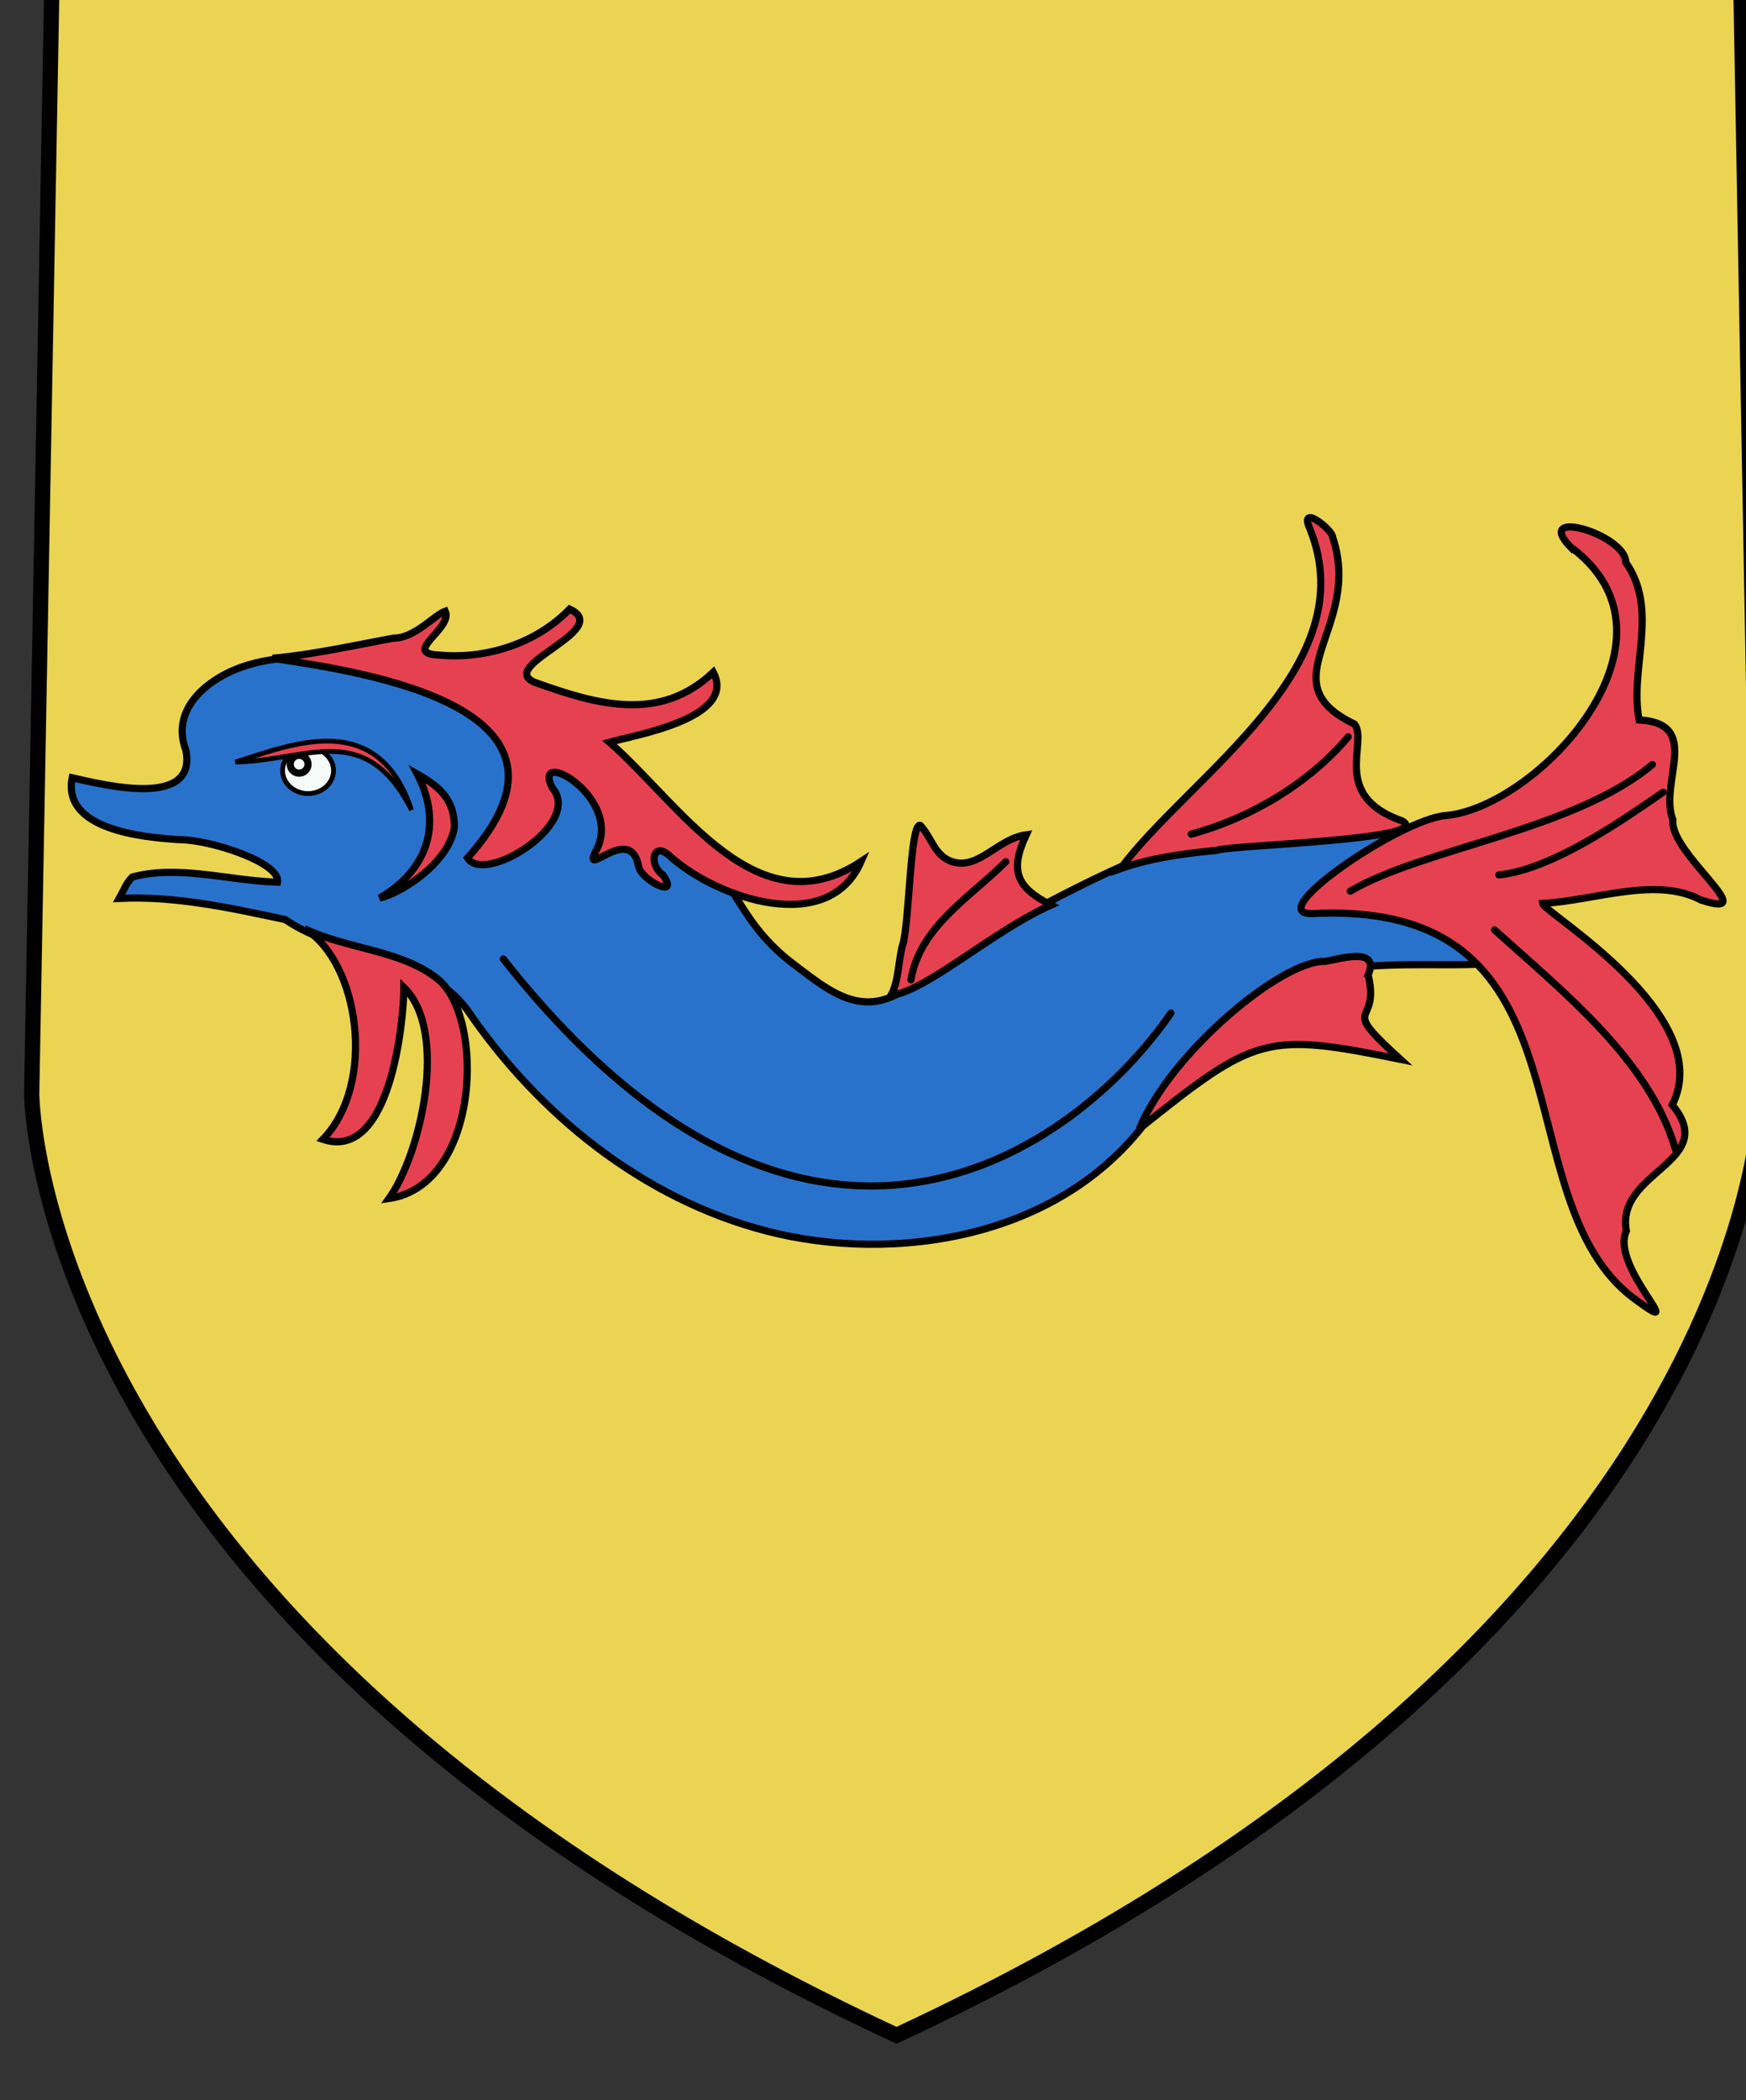 <?xml version="1.0" encoding="UTF-8" standalone="no"?>
<!-- Created with Inkscape (http://www.inkscape.org/) -->

<svg
   xmlns:dc="http://purl.org/dc/elements/1.1/"
   xmlns:cc="http://creativecommons.org/ns#"
   xmlns:rdf="http://www.w3.org/1999/02/22-rdf-syntax-ns#"
   xmlns:svg="http://www.w3.org/2000/svg"
   xmlns="http://www.w3.org/2000/svg"
   xmlns:sodipodi="http://sodipodi.sourceforge.net/DTD/sodipodi-0.dtd"
   xmlns:inkscape="http://www.inkscape.org/namespaces/inkscape"
   width="96.673mm"
   height="116.206mm"
   viewBox="0 0 96.673 116.206"
   version="1.1"
   id="svg22407"
   inkscape:version="0.92.3 (2405546, 2018-03-11)">
  <rect x="0" y="0" width="96.673" height="116.206" fill="#333333" stroke="none"/>
  <defs
     id="defs22401" />
  <sodipodi:namedview
     id="base"
     pagecolor="#ffffff"
     bordercolor="#666666"
     borderopacity="1.0"
     inkscape:pageopacity="0.0"
     inkscape:pageshadow="2"
     inkscape:zoom="0.7"
     inkscape:cx="414.72335"
     inkscape:cy="32.180817"
     inkscape:document-units="mm"
     inkscape:current-layer="layer1"
     showgrid="false"
     fit-margin-top="0"
     fit-margin-left="0"
     fit-margin-right="0"
     fit-margin-bottom="0"
     inkscape:window-width="1920"
     inkscape:window-height="1017"
     inkscape:window-x="-4"
     inkscape:window-y="-4"
     inkscape:window-maximized="1" />
  <g
     inkscape:label="Layer 1"
     inkscape:groupmode="layer"
     id="layer1"
     transform="translate(378.688,83.895)">
    <g
       transform="matrix(0.282,0,0,0.282,1312.874,-3929.172)"
       id="g22369">
      <path
         inkscape:connector-curvature="0"
         style="fill:#ead452;fill-opacity:1;stroke:#000000;stroke-width:3;stroke-miterlimit:4;stroke-dasharray:none"
         d="m -5988.224,13630.499 -4,219.805 c 0,0 -0.055,105.808 169.798,184.796 169.798,-78.988 169.744,-184.796 169.744,-184.796 l -4,-219.805 c 0,0 -110.48,-4 -165.744,-4 -55.282,0 -165.798,4 -165.798,4 z"
         id="path3319-7-4-83-7-0-9-1-37-5"
         sodipodi:nodetypes="cccccsc" />
      <g
         id="g4591-3"
         style="display:inline;stroke-width:1.449;stroke-miterlimit:4;stroke-dasharray:none"
         transform="matrix(0.97,0,0,0.971,-6296.767,13503.33)">
        <g
           style="stroke-width:1.449;stroke-miterlimit:4;stroke-dasharray:none"
           id="g4424-6"
           transform="translate(11.288,-26.559)">
          <path
             style="fill:#2972cc;fill-opacity:1;stroke:#000000;stroke-width:1.449;stroke-miterlimit:4;stroke-dasharray:none"
             d="m 183.281,-155.75 c -3.593,0.022 -7.035,0.463 -10.25,1.406 -7.473,2.109 -16.224,8.43 -12.875,17.281 2.355,11.651 -15.941,7.208 -23,5.594 -2.049,10.402 14.016,12.025 21.625,12.5 6.508,0.004 20.676,4.722 19.938,8.594 -9.707,-0.256 -20.045,-3.583 -29.406,-1.031 -1.217,1.193 -1.809,2.856 -2.625,4.312 11.357,-0.539 22.558,1.928 33.594,4.281 11.432,7.834 27.96,6.431 36.844,18.25 14.406,21.111 35.537,38.228 60.713,44.723 25.076,6.469 60.56,2.092 78.599,-24.785 0.197,-3.104 3.783,-4.665 5.688,-6.469 7.146,-7.148 15.415,-13.124 23.719,-18.781 9.529,-6.947 42.894,-1.37 39.031,-5.656 -20.406,-13.108 -52.599,-10.404 -12.906,-23.875 4.353,-1.765 10.506,-4.157 2.375,-2.719 -20.734,2.178 -41.952,2.034 -62.188,7.406 -13.833,6.039 -20.076,10.128 -39.5,19.636 -12.731,14.879 -20.42,8.137 -29.638,1.146 -8.755,-6.64 -10.623,-13.268 -14.487,-17.438 -1.111,-0.841 -2.198,-1.372 -3.219,-1.656 -0.01,-0.003 -0.021,0.003 -0.031,0 -17.892,-18.189 -54.533,-42.888 -82,-42.719 z"
             transform="translate(173.712,451.559)"
             id="path2333-4-5"
             inkscape:connector-curvature="0"
             sodipodi:nodetypes="ccccccccccsccccccccscccsc" />
          <path
             sodipodi:nodetypes="sccccs"
             id="path2331-8-9-1"
             d="m 384.726,360.644 c -7.46,-5.808 -18.127,-5.894 -26.815,-10.043 11.049,6.688 14.618,31.284 3.706,42.559 13.771,4.565 16.369,-24.178 16.394,-30.712 9.091,8.82 3.459,33.609 -3.025,42.67 18.423,-2.675 19.563,-36.827 9.74,-44.474 z"
             style="fill:#e64151;fill-opacity:1;stroke:#000000;stroke-width:1.449;stroke-miterlimit:4;stroke-dasharray:none"
             inkscape:connector-curvature="0" />
          <path
             sodipodi:nodetypes="cccccccccccccccc"
             id="path2339-2-9-8"
             d="m 351.416,295.942 c 8.272,-0.741 16.4,-2.597 24.557,-4.076 4.205,0.03 8.166,-4.644 10.41,-5.444 1.622,3.521 -8.969,8.512 -1.284,8.871 9.588,0.892 19.685,-2.324 26.457,-9.29 9.009,4.161 -14.888,11.445 -7.094,14.787 12.62,4.52 25.334,8.213 36.17,-2.031 4.886,9.284 -15.815,12.68 -21.006,14.148 14.271,12.429 29.803,38.063 50.934,24.098 -6.637,15.281 -29.247,7.387 -38.575,-0.969 -3.588,-3.466 -4.516,1.619 -1.561,3.676 3.666,5.135 -4.467,1.054 -4.91,-1.75 -1.641,-8.73 -11.374,2.67 -8.754,-2.861 6.177,-10.763 -13.025,-21.601 -8.735,-13.019 6.359,7.238 -13.727,19.736 -17.133,14.207 27.206,-30.286 -19.939,-37.425 -39.477,-40.347 z"
             style="fill:#e64151;fill-opacity:1;stroke:#000000;stroke-width:1.449;stroke-miterlimit:4;stroke-dasharray:none"
             inkscape:connector-curvature="0" />
          <path
             sodipodi:nodetypes="cccc"
             id="path6368-1-3-5"
             d="m 380.715,319.329 c 4.65,8.882 3.229,18.674 -7.614,25.085 4.891,-1.217 14.036,-7.354 15.124,-14.288 0.033,-5.351 -2.603,-8.042 -7.51,-10.797 z"
             style="fill:#e64151;fill-opacity:1;fill-rule:evenodd;stroke:#000000;stroke-width:1.449;stroke-linecap:butt;stroke-linejoin:miter;stroke-miterlimit:4;stroke-dasharray:none;stroke-opacity:1"
             inkscape:connector-curvature="0" />
          <g
             style="stroke-width:1.449;stroke-miterlimit:4;stroke-dasharray:none"
             transform="translate(50.195,89.937)"
             id="g8308-4-3">
            <ellipse
               rx="2.97"
               cy="478.45"
               ry="2.672"
               cx="471.716"
               style="fill:#f5fbf8;fill-opacity:1;stroke:#000000;stroke-width:0.557;stroke-miterlimit:4;stroke-dasharray:none"
               id="ellipse2343-5-1-4"
               transform="matrix(1.736,0,0,1.736,-510.482,-601.884)" />
            <circle
               cy="477.708"
               transform="matrix(1.736,0,0,1.736,-510.482,-601.884)"
               r="1.039"
               cx="470.677"
               style="fill:#f5fbf8;fill-opacity:1;stroke:#000000;stroke-width:0.835;stroke-miterlimit:4;stroke-dasharray:none"
               id="circle2345-2-1-5" />
            <path
               style="fill:#e64151;fill-opacity:1;stroke:#000000;stroke-width:0.966;stroke-miterlimit:4;stroke-dasharray:none"
               d="m 293.716,226.987 c 11.406,-3.575 28.796,-10.92 35.65,9.687 -9.382,-18.326 -20.979,-9.994 -35.65,-9.687 z"
               id="polygon2341-7-3-8"
               sodipodi:nodetypes="ccc"
               inkscape:connector-curvature="0" />
          </g>
        </g>
        <path
           inkscape:connector-curvature="0"
           style="fill:#e64151;fill-opacity:1;stroke:#000000;stroke-width:1.449;stroke-miterlimit:4;stroke-dasharray:none"
           d="m 572.734,243.338 c 11.165,27.924 -24.032,49.449 -38.417,68.565 6.132,-2.168 13.04,-3.091 19.491,-3.7 2.651,-1.102 44.482,-2.106 37.53,-5.96 -14.616,-5.114 -6.764,-15.895 -9.624,-19.566 -18.032,-8.609 1.819,-19.423 -4.429,-37.78 0.046,-1.452 -7.042,-7.078 -4.552,-1.558 z"
           id="path2325-0-7-3"
           sodipodi:nodetypes="ccccccc" />
        <path
           inkscape:connector-curvature="0"
           style="fill:#e64151;fill-opacity:1;stroke:#000000;stroke-width:1.449;stroke-miterlimit:4;stroke-dasharray:none"
           d="m 625.371,246.829 c 25.432,18.597 -6.723,52.778 -25.255,54.34 -9.338,0.787 -38.445,20.753 -26.313,19.779 57.76,-2.459 37.278,57.717 64.613,77.902 11.951,8.825 -5.082,-6.513 -1.674,-13.742 -2.214,-12.147 18.972,-13.865 9.296,-25.473 9.22,-18.122 -26.057,-38.918 -26.251,-40.705 10.79,-0.622 22.997,-5.526 32.086,-0.683 12.889,4.191 -6.494,-9.528 -5.71,-16.205 -2.919,-7.595 6.085,-19.505 -6.835,-20.197 -2.021,-10.46 4.121,-22.191 -2.702,-31.832 0.005,-5.665 -18.838,-11.142 -11.256,-3.182 z"
           id="path2323-9-8-1"
           sodipodi:nodetypes="cscscccccccc" />
        <path
           inkscape:connector-curvature="0"
           style="fill:#e64151;fill-opacity:1;stroke:#000000;stroke-width:1.449;stroke-miterlimit:4;stroke-dasharray:none"
           d="m 490.28,327.242 c -0.899,2.98 -0.797,7.507 -2.399,10.281 7.25,-0.911 20.751,-13.123 32.416,-18.27 -6.731,-3.441 -8.57,-6.657 -5.024,-14.203 -5.828,0.807 -9.587,7.103 -14.93,5.458 -3.616,-1.113 -4.251,-4.98 -6.499,-7.354 -2.083,-0.807 -2.201,19.568 -3.565,24.088 z"
           id="path2327-4-6-8"
           sodipodi:nodetypes="scccscs" />
        <path
           inkscape:connector-curvature="0"
           style="fill:#e64151;fill-opacity:1;stroke:#000000;stroke-width:1.449;stroke-miterlimit:4;stroke-dasharray:none"
           d="m 584.485,333.382 c 2.443,-5.828 -5.671,-3.231 -8.72,-2.749 -8.683,-0.288 -31.126,18.281 -37.585,33.826 23.502,-18.819 25.538,-19.551 52.824,-14.029 -12.994,-11.808 -3.94,-6.167 -6.518,-17.048 z"
           id="polygon2329-8-0-8"
           sodipodi:nodetypes="ccccc" />
        <path
           inkscape:connector-curvature="0"
           style="fill:none;stroke:#000000;stroke-width:1.449;stroke-linecap:round;stroke-miterlimit:4;stroke-dasharray:none"
           d="m 491.931,334.356 c 1.813,-10.762 11.948,-16.634 19.202,-23.865"
           id="path2367-5-0-3"
           sodipodi:nodetypes="cc" />
        <path
           inkscape:connector-curvature="0"
           style="fill:none;stroke:#000000;stroke-width:1.449;stroke-linecap:round;stroke-miterlimit:4;stroke-dasharray:none"
           d="M 646.7,368.666 C 641.467,350.595 623.733,336.634 610.082,324.281"
           id="path2369-5-9-2"
           sodipodi:nodetypes="cc" />
        <path
           sodipodi:nodetypes="cc"
           inkscape:connector-curvature="0"
           style="fill:none;stroke:#000000;stroke-width:1.449;stroke-linecap:round;stroke-miterlimit:4;stroke-dasharray:none"
           d="m 644.159,296.466 c -7.481,5.145 -22.318,15.628 -33.228,16.692"
           id="path2371-1-0-7" />
        <path
           inkscape:connector-curvature="0"
           style="fill:none;stroke:#000000;stroke-width:1.449;stroke-linecap:round;stroke-miterlimit:4;stroke-dasharray:none"
           d="m 642.01,290.852 c -15.779,13.259 -46.421,16.908 -61.158,25.599"
           id="path2373-7-0-8"
           sodipodi:nodetypes="cc" />
        <path
           inkscape:connector-curvature="0"
           style="fill:none;stroke:#000000;stroke-width:1.449;stroke-linecap:round;stroke-miterlimit:4;stroke-dasharray:none"
           d="m 580.429,285.266 c -7.947,9.43 -19.799,16.435 -31.762,19.656"
           id="path2375-1-6-9"
           sodipodi:nodetypes="cc" />
        <path
           style="fill:none;stroke:#000000;stroke-width:1.449;stroke-linecap:round;stroke-linejoin:miter;stroke-miterlimit:4;stroke-dasharray:none;stroke-opacity:1"
           d="m 409.425,330.149 c 61.557,78.003 115.854,38.881 135.124,10.936"
           id="path4575-6"
           inkscape:connector-curvature="0"
           sodipodi:nodetypes="cc" />
      </g>
    </g>
  </g>
</svg>
